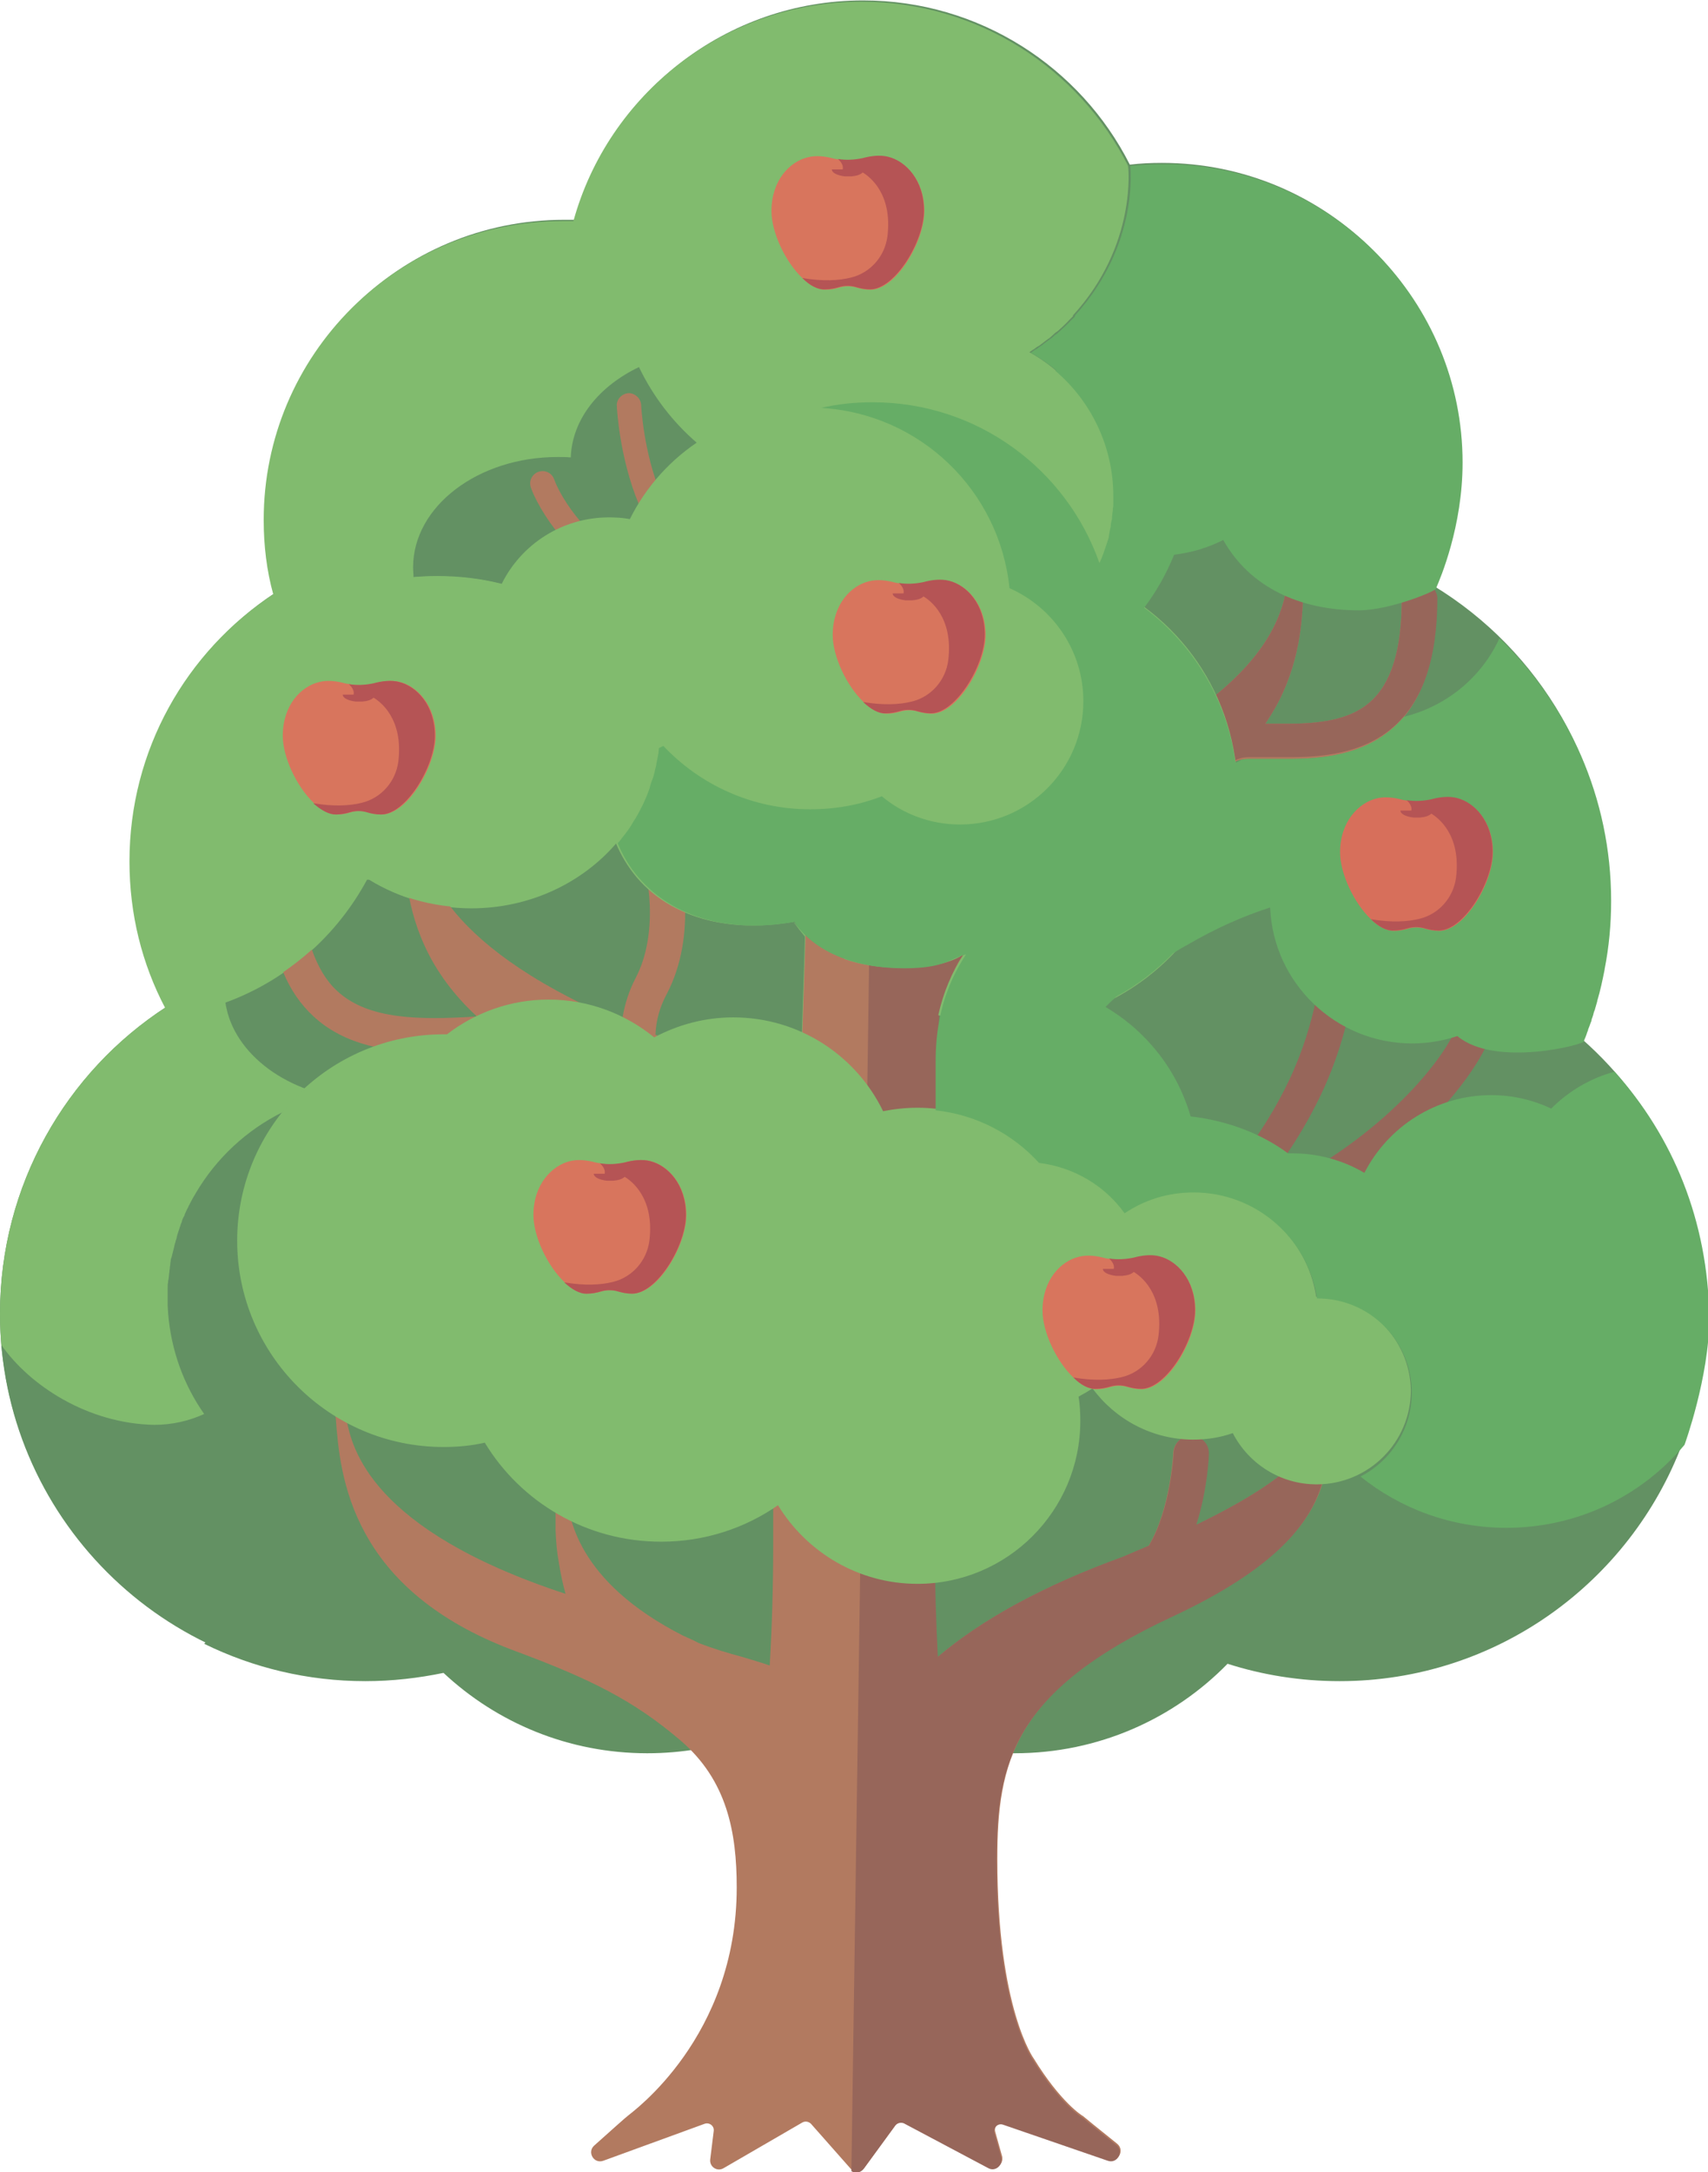 <?xml version="1.0" encoding="utf-8"?>
<!-- Generator: Adobe Illustrator 24.2.0, SVG Export Plug-In . SVG Version: 6.00 Build 0)  -->
<svg version="1.1" id="Layer_1" xmlns="http://www.w3.org/2000/svg" xmlns:xlink="http://www.w3.org/1999/xlink" x="0px" y="0px"
	 viewBox="0 0 393.2 500" style="enable-background:new 0 0 393.2 500;" xml:space="preserve">
<style type="text/css">
	.st0{fill:#4F9850;}
	.st1{fill:#81BB6E;}
	.st2{fill:#66AD66;}
	.st3{fill:#B37A61;}
	.st4{fill:#97665A;}
	.st5{fill:#61493F;}
	.st6{fill:none;stroke:#B27A60;stroke-width:3.217;stroke-linecap:round;stroke-miterlimit:10;}
	.st7{fill:none;stroke:#B27A60;stroke-width:3.44;stroke-linecap:round;stroke-miterlimit:10;}
	.st8{fill:none;stroke:#B27A60;stroke-width:3.677;stroke-linecap:round;stroke-miterlimit:10;}
	.st9{fill:#B27A60;}
	.st10{fill:#D8755D;}
	.st11{fill:#B55455;}
	.st12{fill:#639163;}
	.st13{fill:#86C08F;}
	.st14{fill:#80B28A;}
	.st15{fill:#D76F5B;}
	.st16{fill:#FFFFFF;}
	.st17{fill:#FDEEA1;}
</style>
<path class="st2" d="M111.6,332.1c-3.1,0.6-6.3,1-9.5,1c-26.2,0-47.5-21.3-47.5-47.5c0-11.3,3.9-21.6,10.5-29.8
	c-8.4,4.1-15.3,10.6-20,18.6c0,0,0,0,0,0c-0.5,0.8-0.9,1.6-1.4,2.5c0,0.1-0.1,0.1-0.1,0.2c-0.2,0.3-0.3,0.7-0.5,1
	c-0.1,0.1-0.1,0.3-0.2,0.4c-0.1,0.3-0.3,0.6-0.4,0.9c-0.1,0.2-0.2,0.3-0.2,0.5c-0.1,0.3-0.2,0.6-0.4,0.9c-0.1,0.2-0.2,0.4-0.2,0.6
	c-0.1,0.3-0.2,0.6-0.3,0.9c-0.1,0.2-0.2,0.4-0.2,0.6c-0.1,0.3-0.2,0.6-0.3,0.9c-0.1,0.2-0.1,0.4-0.2,0.7c-0.1,0.3-0.2,0.6-0.2,0.8
	c-0.1,0.2-0.1,0.5-0.2,0.7c-0.1,0.3-0.1,0.6-0.2,0.8c-0.1,0.3-0.1,0.5-0.2,0.8c-0.1,0.3-0.1,0.5-0.2,0.8c-0.1,0.3-0.1,0.5-0.2,0.8
	c-0.1,0.3-0.1,0.5-0.2,0.8c0,0.3-0.1,0.6-0.1,0.8c0,0.3-0.1,0.5-0.1,0.8c0,0.3-0.1,0.6-0.1,0.9c0,0.3-0.1,0.5-0.1,0.8
	c0,0.3-0.1,0.6-0.1,1c0,0.2,0,0.5-0.1,0.7c0,0.4,0,0.7-0.1,1.1c0,0.2,0,0.4,0,0.6c0,0.5,0,1.1,0,1.6c0,0,0,0,0,0c0,0.6,0,1.1,0,1.7
	c0,0.1,0,0.3,0,0.4c0,0.6,0.1,1.1,0.1,1.6c0,0,0,0.1,0,0.1c0.7,8.6,3.7,16.5,8.3,23.2c-3.5,1.6-7.4,2.5-11.5,2.5
	c-15.4-0.3-28.7-9.1-35.2-18.4c2.6,30.2,21,55.8,47,68.5c2.9-2.7,5.4-5.9,7.4-9.3c3.2,0.6,6.4,0.9,9.7,0.9c22.6,0,41.9-14,49.8-33.7
	C113.2,334.7,112.4,333.4,111.6,332.1z"/>
<g>
	<path class="st10" d="M68,164.2c0,4.9,3.2,11.7,7.1,15.4c1.7,1.7,3.6,2.7,5.3,2.7c1.1,0,2.2-0.2,3.2-0.5c1.3-0.4,2.7-0.4,4,0
		c1,0.3,2.1,0.5,3.2,0.5c1.8,0,3.8-1.1,5.6-2.9c3.8-3.8,6.8-10.4,6.8-15.2c0-7.1-4.3-11.4-8.2-12.4c-1.9-0.5-4.1-0.2-5.9,0.3
		c-1.9,0.5-3.8,0.6-5.7,0.2c-0.4-0.1-0.8-0.1-1.1-0.2c-1.8-0.5-4-0.8-5.9-0.3C72.3,152.8,68,157.1,68,164.2z"/>
	<path class="st11" d="M75.1,179.6c4.7,0.8,8.4,0.6,11.2-0.1c4.5-1.1,7.8-4.9,8.4-9.5c1.2-9.9-4.2-13.8-5.7-14.7
		c-0.5,0.5-1.4,0.8-2.6,0.9c-0.2,0-0.5,0-0.8,0c-0.2,0-0.5,0-0.7,0c-1.7-0.2-3-0.8-3-1.6h2.5c0.3-1.3-1.1-2.4-1.1-2.4
		c1.9,0.3,3.8,0.2,5.7-0.2c1.8-0.5,4-0.8,5.9-0.3c4,1,8.2,5.3,8.2,12.4c0,7.1-6.7,18.1-12.4,18.1c-1.1,0-2.2-0.2-3.2-0.5
		c-1.3-0.4-2.7-0.4-4,0c-1,0.3-2.1,0.5-3.2,0.5C78.6,182.3,76.8,181.3,75.1,179.6C75.1,179.6,75.1,179.6,75.1,179.6z"/>
</g>
<g>
	<path class="st12" d="M364.2,239.2c4.1-9.9,6.4-20.8,6.4-32.3c0-30.5-16.2-57.2-40.5-72c4-8.7,6.2-18.4,6.2-28.6
		c0-38-30.8-68.8-68.8-68.8c-2.5,0-4.9,0.1-7.4,0.4c-11.3-22.4-34.6-37.8-61.4-37.8c-31.6,0-58.3,21.4-66.3,50.5c-0.8,0-1.6,0-2.5,0
		c-38,0-68.8,30.8-68.8,68.8c0,5.9,0.7,11.7,2.2,17.1c-20,13.2-33.1,35.8-33.1,61.5c0,12.2,2.9,23.6,8.2,33.7
		C15.3,246.7,0,272.8,0,302.4c0,46.5,37.7,84.2,84.2,84.2c6.2,0,12.2-0.7,18-1.9c12.3,11.5,28.8,18.5,46.9,18.5
		c16,0,30.6-5.4,42.3-14.6c11.7,9.1,26.4,14.6,42.3,14.6c19.2,0,36.6-7.9,49-20.6c8.1,2.6,16.8,4,25.8,4c46.5,0,84.2-37.7,84.2-84.2
		C392.8,277.2,381.7,254.6,364.2,239.2z"/>
	<path class="st1" d="M35.5,328c4.1,0,8-0.9,11.5-2.5c-4.7-6.7-7.6-14.6-8.3-23.2c0,0,0-0.1,0-0.1c0-0.5-0.1-1.1-0.1-1.6
		c0-0.1,0-0.3,0-0.4c0-0.6,0-1.1,0-1.7c0,0,0,0,0,0c0-0.5,0-1.1,0-1.6c0-0.2,0-0.4,0-0.6c0-0.4,0-0.7,0.1-1.1c0-0.2,0-0.5,0.1-0.7
		c0-0.3,0.1-0.6,0.1-1c0-0.3,0.1-0.5,0.1-0.8c0-0.3,0.1-0.6,0.1-0.9c0-0.3,0.1-0.5,0.1-0.8c0-0.3,0.1-0.6,0.1-0.8
		c0-0.3,0.1-0.5,0.2-0.8c0.1-0.3,0.1-0.5,0.2-0.8c0.1-0.3,0.1-0.5,0.2-0.8c0.1-0.3,0.1-0.5,0.2-0.8c0.1-0.3,0.1-0.6,0.2-0.8
		c0.1-0.2,0.1-0.5,0.2-0.7c0.1-0.3,0.2-0.6,0.2-0.8c0.1-0.2,0.1-0.5,0.2-0.7c0.1-0.3,0.2-0.6,0.3-0.9c0.1-0.2,0.1-0.4,0.2-0.6
		c0.1-0.3,0.2-0.6,0.3-0.9c0.1-0.2,0.2-0.4,0.2-0.6c0.1-0.3,0.2-0.6,0.4-0.9c0.1-0.2,0.2-0.3,0.2-0.5c0.1-0.3,0.3-0.6,0.4-0.9
		c0.1-0.1,0.1-0.3,0.2-0.4c0.2-0.3,0.3-0.7,0.5-1c0-0.1,0.1-0.1,0.1-0.2c0.4-0.8,0.9-1.7,1.4-2.5c0,0,0,0,0,0
		c4.7-8,11.7-14.5,20-18.6c0,0,0,0,0,0c8.7-10.8,22-17.7,37-17.7c0.3,0,0.6,0,0.8,0c6.5-5,14.6-8,23.4-8c9.2,0,17.7,3.3,24.3,8.7
		c5.4-2.9,11.6-4.6,18.2-4.6c13.8,0,25.9,7.3,32.7,18.3c0,0,0,0,0,0v-26.3c-0.1-0.1-0.2-0.1-0.2-0.2c-0.3-0.2-0.7-0.5-1-0.7
		c-0.5-0.4-1-0.7-1.4-1.1c0,0-12.5-7.2-16-12l0,0l-0.2-0.3c-14.4,2.5-27.7-0.7-35.8-10.1c-2.1-2.4-3.7-5.1-4.9-8c0,0,0,0,0,0
		c0.2-0.3,0.4-0.5,0.7-0.8c0.1-0.1,0.2-0.3,0.3-0.4c0.3-0.4,0.7-0.9,1-1.3c0.1-0.1,0.2-0.2,0.3-0.4c0.2-0.2,0.3-0.5,0.5-0.7
		c0.2-0.3,0.4-0.5,0.5-0.8c0,0,0,0,0,0c0.3-0.4,0.6-0.9,0.8-1.3c0,0,0,0,0,0c0.1-0.2,0.3-0.5,0.4-0.7c0.2-0.3,0.4-0.6,0.5-0.9
		c0.1-0.1,0.2-0.3,0.2-0.4c0.1-0.1,0.1-0.2,0.2-0.4c0.5-0.9,0.9-1.8,1.3-2.8c0,0,0,0,0,0c0.2-0.5,0.4-1.1,0.6-1.6
		c0-0.1,0.1-0.2,0.1-0.3c0,0,0,0,0-0.1c0.2-0.4,0.3-0.9,0.4-1.3c0.1-0.2,0.1-0.3,0.2-0.5c0.1-0.4,0.2-0.8,0.4-1.3
		c0-0.1,0.1-0.3,0.1-0.4c0.1-0.5,0.3-1.1,0.4-1.7c0-0.1,0-0.2,0-0.2c0.1-0.3,0.1-0.6,0.2-0.9c0-0.2,0.1-0.4,0.1-0.6c0,0,0,0,0,0
		c0-0.2,0.1-0.4,0.1-0.5c0-0.2,0.1-0.3,0.1-0.5c0,0,0-0.1,0-0.1c0,0,0,0,0,0c0-0.3,0.1-0.7,0.1-1c0.3-0.2,0.7-0.3,1-0.5
		c0.3,0.3,0.5,0.6,0.8,0.8c6.8,6.9,15.7,11.7,25.6,13.3c2.4,0.4,4.8,0.6,7.3,0.6c0.7,0,1.4,0,2.1,0c0.3,0,0.5,0,0.8-0.1
		c0.4,0,0.8,0,1.2-0.1c0.4,0,0.7-0.1,1.1-0.1c0.3,0,0.6-0.1,0.9-0.1c0.4-0.1,0.8-0.1,1.2-0.2c0.2,0,0.5-0.1,0.7-0.1
		c0.4-0.1,0.9-0.2,1.3-0.3c0.1,0,0.1,0,0.2,0c0.1,0,0.3-0.1,0.4-0.1c0.5-0.1,1-0.2,1.4-0.3c0.1,0,0.2,0,0.3-0.1c0,0,0.1,0,0.1,0
		c0.5-0.1,1-0.3,1.5-0.4c0,0,0.1,0,0.1,0c0,0,0.1,0,0.1,0c0.6-0.2,1.1-0.3,1.6-0.5c0,0,0,0,0,0c0.5-0.2,0.9-0.3,1.4-0.5
		c4.9,4,11.2,6.4,18,6.4c11.8,0,21.9-7.2,26.2-17.4c0.2-0.4,0.3-0.9,0.5-1.3c0.3-0.9,0.6-1.8,0.8-2.7c0.6-2.3,0.9-4.7,0.9-7.1
		c0-0.4,0-0.8,0-1.2c0-0.1,0-0.3,0-0.4c0-0.3,0-0.5-0.1-0.8c0-0.1,0-0.3,0-0.4c0-0.3-0.1-0.5-0.1-0.8c0-0.1,0-0.3-0.1-0.4
		c0-0.3-0.1-0.5-0.1-0.8c0-0.1,0-0.3-0.1-0.4c-0.1-0.3-0.1-0.6-0.2-0.9c0-0.1,0-0.2,0-0.2c-0.1-0.4-0.2-0.8-0.3-1.1c0,0,0,0,0,0
		c-0.1-0.4-0.2-0.7-0.3-1.1c0-0.1-0.1-0.2-0.1-0.3c-0.1-0.3-0.2-0.6-0.3-0.8c0-0.1-0.1-0.2-0.1-0.3c-0.1-0.3-0.4-1-0.4-1.1
		c-0.1-0.3-0.4-1-0.5-1c-0.5-1.1-1.1-2.1-1.7-3.1c0,0,0-0.1-0.1-0.1c-0.2-0.3-1.1-1.5-1.3-1.8c0,0-0.1-0.1-0.1-0.1
		c-0.2-0.3-7.2-7.1-11.3-8.9c-2.5-22.7-21.4-40.5-44.7-41.1c4.3-1,8.7-1.6,13.3-1.6c24.1,0,44.7,15.5,52.2,37c0.6-1.5,1.2-3,1.7-4.5
		c0,0,0,0,0,0c0.2-0.6,0.3-1.1,0.5-1.7c0-0.1,0-0.1,0-0.2c0.1-0.5,0.2-1,0.3-1.6c0-0.1,0-0.2,0.1-0.4c0.1-0.5,0.2-0.9,0.2-1.4
		c0-0.2,0.1-0.4,0.1-0.6c0.1-0.4,0.1-0.8,0.1-1.2c0-0.3,0-0.6,0.1-1c0-0.3,0.1-0.6,0.1-0.9c0-0.6,0-1.3,0-1.9
		c0-11.5-5.2-21.8-13.3-28.8c0-0.1,0.1-0.2,0.1-0.2c-1.8-1.5-3.7-2.9-5.8-4c0.3-0.2,0.7-0.5,1-0.7c0.1,0,0.1-0.1,0.2-0.1
		c0.3-0.2,0.6-0.5,1-0.7c0.1,0,0.1-0.1,0.2-0.1c0.7-0.5,1.4-1.1,2.1-1.6c0.1,0,0.1-0.1,0.2-0.1c0.3-0.3,0.6-0.5,0.9-0.8c0,0,0,0,0,0
		c0.3-0.3,0.6-0.6,1-0.8c0,0,0.1-0.1,0.1-0.1c0.3-0.2,0.5-0.5,0.8-0.7c0,0,0.1-0.1,0.1-0.1c0.6-0.6,1.2-1.1,1.7-1.7
		c0,0,0.1-0.1,0.1-0.1c0.3-0.3,0.5-0.5,0.8-0.8c0,0,0,0,0,0c0,0,0,0,0,0c0-0.1,0-0.1,0-0.2c0,0,0,0,0,0
		c14.9-16.3,12.7-34.4,12.7-34.4c2.4-0.3,2.4-0.3,0,0c-11.3-22.4-34.6-37.8-61.4-37.8c-31.6,0-58.3,21.4-66.3,50.5
		c-0.8,0-1.6,0-2.5,0c-38,0-68.8,30.8-68.8,68.8c0,5.9,0.7,11.7,2.2,17.1c-20,13.2-33.1,35.8-33.1,61.5c0,12.2,2.9,23.6,8.2,33.7
		C15.3,246.7,0,272.8,0,302.4c0,2.4,0.1,4.8,0.3,7.2C6.8,318.9,20.1,327.7,35.5,328z"/>
	<path class="st13" d="M166.4,309.9l11.4,37.5c13.1-8.4,21.8-23.2,21.8-39.9c0-3.6-0.4-7.2-1.2-10.6
		C193.2,303.2,174.6,307.9,166.4,309.9z"/>
	<path class="st4" d="M215,329c0-19.7,21.2-21.9,26.7-24.2c5.3-2.1,11-4.4,16.8-6.8c0,0,0.1,0,0.1-0.1c0,0,27.4-11.5,37.5-16.4
		c29.2-14.1,44.2-34.9,46.9-42.8c0.7-2.1-0.4-4.4-2.5-5.1c-2.1-0.7-4.4,0.4-5.1,2.5c-2.2,6.6-16.1,25.3-42.8,38.2
		c-1.6,0.8-3.3,1.6-5,2.4c8.6-9.5,13.8-19.1,16.4-24.5c7.3-15.3,8.1-28.8,8.1-29.3c0.1-2.2-1.6-4.1-3.8-4.2
		c-2.2-0.1-4.1,1.6-4.2,3.8c0,0.1-0.8,12.5-7.4,26.3c-4.3,9.1-17,31.4-41.5,41.9c-0.3-0.3-0.3-0.3-0.6-0.7
		c3.7-6.7,5.6-13.7,6.4-19.2c0.5-2.7,0.7-5.3,0.7-7.5c0-0.7,0-1.4,0-1.9c0,0,0,0,0,0c0-0.6,0-4.9,0-5.5c0,0,0-1.7,0-2.2
		c0-0.5-0.3-1-0.8-1.1c-0.6-0.2-1.3,0.2-1.4,0.8c-0.1,0.4-0.2,0.8-0.2,1.6c-0.5,5.3-2.2,21.3-29.8,34.1c-3.9,1.5-7.4,2.5-10.6,3.4
		c-1.3,0.4-2.6,0.7-3.9,1.1V329z"/>
	<path class="st12" d="M346.4,351.3c-12.7,0-24.4-4.4-33.6-11.8c-3,1.5-6.3,2.4-9.9,2.4c-8.4,0-15.7-4.8-19.3-11.8
		c-2.9,1-5.9,1.5-9.1,1.5c-8.2,0-15.6-3.5-20.9-9c-1.9-0.2-3.7-0.4-5.5-0.7c0.3,1.8,0.4,3.6,0.4,5.4c0,20.7-16.8,37.5-37.5,37.5
		c-13.6,0-25.5-7.2-32.1-18.1c-7.6,5.3-16.9,8.4-26.9,8.4c-15.6,0-29.4-7.5-38-19c-7.9,19.8-27.2,33.7-49.8,33.7
		c-3.3,0-6.6-0.3-9.7-0.9c-2,3.5-4.6,6.7-7.5,9.5c11.2,5.5,23.8,8.6,37.1,8.6c6.2,0,12.2-0.7,18-1.9c12.3,11.5,28.8,18.5,46.9,18.5
		c16,0,30.6-5.4,42.3-14.6c11.7,9.1,26.4,14.6,42.3,14.6c19.2,0,36.6-7.9,49-20.6c8.1,2.6,16.8,4,25.8,4c36.1,0,66.9-22.8,78.9-54.7
		C377.6,343.8,362.9,351.3,346.4,351.3z"/>
	<path class="st12" d="M115.6,134.5c4.5-9.1,13.9-15.3,24.7-15.3c1.6,0,3.2,0.1,4.8,0.4c3.6-7.1,8.9-13.2,15.4-17.6
		c-5.6-4.8-10.2-10.8-13.4-17.5c-9.2,4.4-15.4,12-15.7,20.8c-1-0.1-2-0.1-3-0.1c-18.4,0-33.3,11.4-33.3,25.4c0,0.8,0.1,1.6,0.1,2.3
		c1.8-0.2,3.6-0.2,5.5-0.2C106,132.7,110.9,133.3,115.6,134.5z"/>
	<path class="st12" d="M182.8,212.4c0.3-0.1,0.6-0.2,0.9-0.3c0,0,0.1-0.1,0.1-0.1c-14.9,2.9-28.7-0.2-37-9.9c-2.1-2.4-3.7-5.1-4.9-8
		c0,0,0,0,0,0c-7.9,9.2-20,15-33.4,15c-8.6,0-16.7-2.4-23.5-6.6c0,0-0.1,0-0.1,0c-0.2,0-0.3,0-0.4,0c-7,13-18.6,23.2-32.6,28.3
		c0.1,0.8,0.3,1.6,0.5,2.4c3.2,11.4,16.6,20,32.5,20c1.8,0,4-0.1,6.4-0.4c6-13.3,19.4-22.5,34.9-22.5c9.2,0,17.7,3.3,24.3,8.7
		c5.4-2.9,11.6-4.6,18.2-4.6c5.7,0,11.1,1.2,15.9,3.5c0.2-7,0.5-14.7,0.7-22.3C184.4,214.5,183.6,213.5,182.8,212.4z"/>
	<path class="st14" d="M290.1,172.1C290.1,172.1,290.1,172.1,290.1,172.1C290.1,172.1,290.1,172.1,290.1,172.1z"/>
	<path class="st14" d="M302.3,166.7C302.3,166.7,302.3,166.7,302.3,166.7C302.3,166.7,302.3,166.7,302.3,166.7z"/>
	<path class="st9" d="M327,133.9c-2.3-0.1-4.3,1.7-4.3,4c0,11.7-2.4,19.5-7.4,23.8c-3.9,3.4-9.7,4.9-18.6,4.9c0,0,0,0,0,0
		c-1.9,0-3.7,0-5.4,0c1.5-2.3,2.9-4.6,4-7.1c4.7-10.3,4.7-20.2,4.7-26.7l0-0.7c0-0.7-0.4-1.4-1.1-1.6c-0.9-0.3-1.9,0.2-2.2,1.1
		c-0.2,0.5-0.2,1.1-0.3,2c-0.7,5.5-2.7,21.3-34.1,37.7c0.8-6.3-0.3-13.1-3.3-18.9c-5.8-11.1-3.5-27-0.6-32.4c1-2,0.3-4.4-1.7-5.4
		c-2-1-4.4-0.3-5.4,1.7c-3.6,6.7-7.1,25.3,0.5,39.9c3.2,6.1,3.6,14.1,0.9,19.8c-0.7,0.3-1.4,0.6-2.1,0.9
		c-22.9,8.3-39.8,18.3-50.3,29.6l-2.5-40c-0.5-10.4-3.4-19.3-11-25.9c-3.9-3.5-12-7.1-15.4-8.5c-13.4-5.9-14.8-7.8-18.6-16.8
		l-0.6-1.5c-4.1-9.7-4.6-20.5-4.6-20.6c-0.1-1.5-1.4-2.7-2.9-2.7c-1.5,0.1-2.8,1.4-2.7,2.9c0,0.5,0.6,11.9,5,22.5l0.6,1.5
		c2.2,5.3,3.9,9.2,7.7,12.9c-2.9-0.5-6.1-1.1-9.7-2.2l-0.2,0c-9.1-2.1-16.3-13.4-17.8-17.7c-0.5-1.5-2.1-2.3-3.6-1.8
		c-1.5,0.5-2.3,2.1-1.8,3.6c1.6,4.7,9.7,18.5,21.7,21.3c5.8,1.7,10.5,2.4,14.7,3c14.8,2.4,19.8,7.2,22.8,11.6
		c3.1,4.3,5.2,13.6,5.3,20.3c0,3-0.7,24.8-1.4,46.9c4.2,3.5,9.5,7.5,13.1,9c4.4,3.5,11.5,7.3,17.6,9.5c3.7-17.7,18-31.1,46.7-44.5
		c7.9-3.7,14.5-8,19.9-12.8c1.3-1.2,2.9-1.8,4.7-1.8c2.5,0,5.8,0,9.4,0c0,0,0,0,0,0c7.4,0,16.8-0.8,23.8-6.9
		c6.8-5.9,10.2-15.6,10.2-29.8C330.8,135.9,329.2,134,327,133.9z"/>
	<path class="st9" d="M305.9,325.1c-0.8-0.1-1.6,0.4-1.8,1.2c-1.3,5.1-3.2,12.4-28.8,24.8c2.6-8.1,2.9-15.8,2.9-16.3
		c0.1-2.2-1.6-4.1-3.9-4.2c-2.2-0.1-4.1,1.6-4.2,3.8c0,0.1-0.6,13-5.7,21.5c-1.9,0.8-4,1.7-6.1,2.6c-17.9,6.5-32.1,14.2-42.5,23
		c-0.4-8.1-0.7-16.7-0.7-26.1V329c0-19.7,0-35.6,0-35.6v-49.5c0-9.1,2.2-17.1,7-24.5c-3.7,1-7.6,1.5-11.8,1.5
		c-9.8,0-18.7-3-24.8-7.7c-0.5,16.6-1.1,33.7-1.5,43.4c-8.6-6.7-19.6-12.9-33.1-18.4c0.1-3.2,1-6.4,2.5-9.2
		c7.3-13.7,3.9-31.1,0.5-37.4c-1.1-2-3.5-2.7-5.5-1.6c-2,1.1-2.7,3.5-1.6,5.5c2.7,4.9,4.9,19.5-0.5,29.7c-1.5,2.9-2.5,6-3,9.2
		c-0.4,0.2-0.6,0.3-1,0.5c-42.6-18.3-45-37-45.8-43.2c-0.1-0.9-0.2-1.5-0.3-2c-0.2-0.8-1-1.3-1.8-1.2c-0.8,0.1-1.4,0.8-1.4,1.7
		l0,0.7c0,6.5,0,16.4,4.7,26.7c2.7,6,6.8,11.5,12.1,16.4c-13.1,0.8-25,0.8-32.2-5.9c-2.5-2.3-4.4-5.5-5.8-9.5
		c-2.1,1.9-4.3,3.6-6.6,5.2c1.7,4.1,4,7.4,6.9,10.1c7.3,6.8,17.3,8.4,28.1,8.4c5.1,0,10.3-0.4,15.4-0.7c0.6,0,1.1-0.1,1.7-0.1
		c1.4-0.1,2.7,0.2,3.9,0.9c2.8,1.7,5.8,3.3,9.1,4.8c33.9,15.8,47.7,31.7,47.7,54.6v53.6c0,10.1-0.3,19.4-0.8,28
		c-2-0.7-4.1-1.3-6.4-2c-3-0.8-6.4-1.8-10-3.2c-1.1-0.6-2.3-1.1-3.6-1.7c-24.7-12.6-26.3-27.7-26.8-32.7c-0.1-0.6-0.1-1.1-0.2-1.4
		c-0.1-0.5-0.6-1-1.2-1c-0.6,0-1.1,0.5-1.1,1.1c0,0.6,0,1.3,0,2.1c0,0.1,0,0.1,0,0.2c0,0.6,0,1.4,0,2.3l0,0.7l0,0c0,0.1,0,0.1,0,0.2
		v0.5c0,0.5,0,1.1,0,1.7c0,0,0,0.1,0,0.1c0,0.7,0,1.3,0,2c0.1,2.6,0.3,4.9,0.7,7.1c0.4,2.5,0.9,5.1,1.6,7.5c0,0,0,0,0,0
		c-45.1-14.8-49.1-33.7-50.4-39.9c-0.2-0.8-0.3-1.3-0.4-1.7c-0.2-0.5-0.7-0.9-1.2-0.8c-0.6,0.1-1.1,0.6-1,1.2l0.1,0.8
		c0.5,6.6,1.3,16.5,6.8,26.5c6.5,11.9,18.1,21,34.6,27.1c17.2,6.4,27.1,11.3,37.9,20.5s13,21.2,13,33.9c0,34.5-24.1,51.7-25,52.5
		c-0.2,0.1-4,3.5-7.8,6.9c-1.7,1.5-0.1,4.3,2.1,3.5l23.3-8.5c1.1-0.4,2.3,0.5,2.1,1.7l-0.8,6.5c-0.2,1.7,1.6,2.9,3.1,2l18.1-10.5
		c0.7-0.4,1.5-0.2,2,0.3l9.1,10.3c0.9,1,2.4,0.9,3.2-0.2l7.3-10c0.5-0.6,1.3-0.8,2-0.5l19.4,10.3c1.6,0.9,3.4-0.6,3-2.4l-1.6-5.7
		c-0.3-1.2,0.8-2.3,2-1.9l24.1,8.3c2.2,0.8,3.8-2.1,2-3.6c-4-3.2-7.8-6.3-7.9-6.4c-0.1,0-5.1-3.1-11.3-13.2c0,0-8.4-11.4-8.4-45.9
		c0-22.1,3.5-38.9,40.4-56.1c23.8-11.1,31.9-21.5,34.6-30.9c0,0,0,0,0,0C305.7,338.5,306.8,325.2,305.9,325.1z"/>
	<path class="st4" d="M278.2,307.4c0,0.1,0,0.1,0,0.2C278.2,307.5,278.2,307.4,278.2,307.4z"/>
	<path class="st4" d="M327,133.9c-2.3-0.1-4.3,1.7-4.3,4c0,11.7-2.4,19.5-7.4,23.8c-3.9,3.4-9.7,4.9-18.6,4.9c0,0,0,0,0,0
		c-1.9,0-3.7,0-5.4,0c1.5-2.3,2.9-4.6,4-7.1c4.7-10.3,4.7-20.2,4.7-26.7l0-0.7c0-0.7-0.4-1.4-1.1-1.6c-0.9-0.3-1.9,0.2-2.2,1.1
		c-0.2,0.5-0.2,1.1-0.3,2c-0.7,5.5-2.7,21.3-34.1,37.7c0.8-6.3-0.3-13.1-3.3-18.9c-5.8-11.1-3.5-27-0.6-32.4c1-2,0.3-4.4-1.7-5.4
		c-2-1-4.4-0.3-5.4,1.7c-3.6,6.7-7.1,25.3,0.5,39.9c3.2,6.1,3.6,14.1,0.9,19.8c-0.7,0.3-1.4,0.6-2.1,0.9
		c-22.9,8.3-39.8,18.3-50.3,29.6L196,499.8c0.9,0.6,2.1,0.4,2.8-0.5l7.3-10c0.5-0.6,1.3-0.8,2-0.5l19.4,10.3c1.6,0.9,3.4-0.6,3-2.4
		l-1.6-5.7c-0.3-1.2,0.8-2.3,2-1.9l24.1,8.3c2.2,0.8,3.8-2.1,2-3.6c-4-3.2-7.8-6.3-7.9-6.4c-0.1,0-5.1-3.1-11.3-13.2
		c0,0-8.4-11.4-8.4-45.9c0-22.1,3.5-38.9,40.4-56.1c23.8-11.1,31.9-21.5,34.6-30.9c0,0,0,0,0,0c1.4-2.9,2.4-16.2,1.6-16.3
		c-0.8-0.1-1.6,0.4-1.8,1.2c-1.3,5.1-3.2,12.4-28.8,24.8c2.6-8.1,2.9-15.8,2.9-16.3c0.1-2.2-1.6-4.1-3.9-4.2
		c-2.2-0.1-4.1,1.6-4.2,3.8c0,0.1-0.6,13-5.7,21.5c-1.9,0.8-4,1.7-6.1,2.6c-17.9,6.5-32.1,14.2-42.5,23c-0.4-8.1-0.7-16.7-0.7-26.1
		c0,0,0.4-118.9,1.1-122.3c0.1-0.3,0.2-0.7,0.2-1c0.1-0.2,0.1-0.4,0.2-0.6c0.1-0.3,0.2-0.6,0.3-0.9c0.1-0.2,0.1-0.5,0.2-0.7
		c0.1-0.3,0.2-0.6,0.3-0.9c0.1-0.2,0.2-0.5,0.2-0.7c0.1-0.3,0.2-0.5,0.3-0.8c0.1-0.2,0.2-0.5,0.3-0.7c0.1-0.3,0.2-0.5,0.3-0.8
		c0.1-0.3,0.2-0.5,0.3-0.8c0.1-0.2,0.2-0.5,0.3-0.7c0.1-0.3,0.2-0.5,0.4-0.8c0.1-0.2,0.2-0.5,0.3-0.7c0.1-0.3,0.3-0.5,0.4-0.8
		c0.1-0.2,0.2-0.4,0.4-0.7c0.2-0.3,0.3-0.5,0.5-0.8c0.1-0.2,0.3-0.4,0.4-0.6c0.2-0.3,0.3-0.5,0.5-0.8c7.2-11.1,20.3-20.7,40.8-30.3
		c7.9-3.7,14.5-8,19.9-12.8c1.3-1.2,2.9-1.8,4.7-1.8c2.5,0,5.8,0,9.4,0c0,0,0,0,0,0c7.4,0,16.8-0.8,23.8-6.9
		c6.8-5.9,10.2-15.6,10.2-29.8C330.8,135.9,329.2,134,327,133.9z"/>
	<g>
		<g>
			<path class="st1" d="M303,298.5C302.9,298.5,302.9,298.5,303,298.5c-2.1-13.8-14.1-24.4-28.4-24.4c-5.9,0-11.4,1.8-15.9,4.8
				c-4.6-6.3-11.6-10.6-19.7-11.6c-6.9-7.6-16.7-12.3-27.8-12.3c-2.7,0-5.4,0.3-7.9,0.8c-6.2-12.8-19.3-21.6-34.5-21.6
				c-6.6,0-12.7,1.7-18.2,4.6c-6.6-5.4-15.1-8.7-24.3-8.7c-8.8,0-16.9,3-23.4,8c-0.3,0-0.6,0-0.8,0c-26.2,0-47.5,21.3-47.5,47.5
				c0,26.2,21.3,47.5,47.5,47.5c3.3,0,6.5-0.3,9.5-1c8.3,13.7,23.4,22.8,40.6,22.8c10,0,19.3-3.1,26.9-8.4
				c6.6,10.8,18.5,18.1,32.1,18.1c20.7,0,37.5-16.8,37.5-37.5c0-1.9-0.1-3.8-0.4-5.6c1.1-0.6,2.2-1.2,3.2-1.9
				c5.2,7.1,13.7,11.8,23.2,11.8c3.2,0,6.3-0.5,9.1-1.5c3.6,7,10.9,11.8,19.3,11.8c12,0,21.7-9.7,21.7-21.7
				C324.6,308.2,314.9,298.5,303,298.5z"/>
		</g>
	</g>
	<g>
		<g>
			<path class="st1" d="M251.5,133.1c3.2-5.6,5-12,5-18.9c0-20.9-17-37.9-37.9-37.9c-13.5,0-25.3,7.1-32,17.7c-0.1,0-0.2,0-0.4,0
				c-18.1,0-33.7,10.4-41.2,25.5c-1.6-0.3-3.2-0.4-4.8-0.4c-10.8,0-20.2,6.2-24.7,15.3c-4.7-1.2-9.7-1.8-14.8-1.8
				c-33.6,0-60.8,27.2-60.8,60.8c0,13,17.3,11.3,37.9,3.6c7.8,7.4,18.6,11.9,30.5,11.9c13.4,0,25.4-5.8,33.4-15
				c1.2,2.9,2.8,5.6,4.9,8.1c8.9,10.4,24,13.2,40.1,9.2c2.2,3.5,4.8,6.7,7.8,9.6c3.5,1.2,7.8,2,13.2,2c9.3,0,13.2-2.4,14.2-3.2
				c-2.9,4.4-4.8,9.1-5.9,14.1c4.9,1.5,10.2,2.3,15.6,2.3c29.4,0,53.3-23.8,53.3-53.3C285,160.1,271.2,140.9,251.5,133.1z"/>
			<path class="st1" d="M196.9,222.8C196.9,222.8,196.9,222.8,196.9,222.8C196.9,222.8,196.9,222.8,196.9,222.8z"/>
			<path class="st1" d="M216.2,233.5L216.2,233.5C216.2,233.5,216.1,233.5,216.2,233.5C216.1,233.5,216.2,233.5,216.2,233.5z"/>
			<path class="st1" d="M195.7,221.8C195.7,221.8,195.7,221.8,195.7,221.8C195.7,221.8,195.7,221.8,195.7,221.8z"/>
			<polygon class="st1" points="194.6,220.7 194.6,220.7 194.6,220.7 			"/>
		</g>
	</g>
	<path class="st2" d="M371.7,246.7c-5.6,1.5-10.6,4.5-14.6,8.5c-4.2-2-8.9-3.1-13.8-3.1c-12.7,0-23.8,7.3-29.2,17.9
		c-4.9-2.9-10.6-4.5-16.6-4.5c-0.3,0-0.6,0-1,0c-5.9-4.4-13.7-7.5-22.4-8.5c-1.7-5.8-4.6-11.4-8.9-16.3c-3.1-3.6-6.8-6.6-10.7-8.9
		c0.8-0.8,1.6-1.6,2.5-2.4c4.8-2.6,9.2-6,13-9.9c1.2-0.8,2.4-1.5,3.7-2.2c6.2-3.6,12.5-6.4,18.7-8.4c0.7,17.4,15.1,31.3,32.7,31.3
		c3.6,0,7.1-0.6,10.4-1.7c8.8,7.4,29.8,1.8,29.1,1.2c0,0,0,0,0,0c0.3-0.7,0.6-1.4,0.8-2.1c0.1-0.2,0.2-0.4,0.2-0.6
		c0.2-0.5,0.4-1,0.6-1.6c0.1-0.2,0.2-0.4,0.2-0.7c0.2-0.5,0.4-1.1,0.5-1.6c0.1-0.2,0.1-0.4,0.2-0.5c0.2-0.7,0.4-1.4,0.6-2.1
		c0,0,0-0.1,0-0.1c0.7-2.3,1.2-4.7,1.7-7.2c0,0,0-0.1,0-0.1c1-5.1,1.5-10.3,1.5-15.7c0-23.8-9.9-45.2-25.7-60.5
		c-4.1,9-12.2,15.7-22,18.1c-0.9,1-1.8,2-2.8,2.8c-7,6.1-16.4,6.9-23.8,6.9c0,0,0,0,0,0c-3.6,0-6.8,0-9.4,0c-0.5,0-1,0.1-1.4,0.2
		c-0.4,0.2-0.9,0.5-1.4,0.7c-1.9-14.6-9.8-27.3-21-35.7c2.8-3.7,5.1-7.8,6.9-12.2c4-0.5,7.8-1.6,11.3-3.4
		c6.1,10.9,17.7,16.2,31.2,16.2c7.3,0,18.5-4.7,17.8-5.1c1-2.3,6.1-14.2,6.1-28.9c0-37.1-29.7-67.4-66.5-68.7c0,0-0.1,0-0.1,0
		c-0.8,0-1.6,0-2.4,0c0,0,0,0-0.1,0c0,0,0,0,0,0c-2.5,0-4.9,0.1-7.4,0.4c0,0,2.2,18-12.7,34.4c0,0,0,0,0,0c0,0.1,0,0.1,0,0.2
		c0,0,0,0,0,0c0,0,0,0,0,0c-0.2,0.3-0.5,0.5-0.8,0.8c0,0-0.1,0.1-0.1,0.1c-0.5,0.6-1.1,1.1-1.7,1.7c0,0-0.1,0.1-0.1,0.1
		c-0.3,0.2-0.5,0.5-0.8,0.7c0,0-0.1,0.1-0.1,0.1c-0.3,0.3-0.6,0.6-1,0.8c0,0,0,0,0,0c-0.3,0.3-0.6,0.5-0.9,0.8
		c-0.1,0-0.1,0.1-0.2,0.1c-0.7,0.5-1.4,1.1-2.1,1.6c-0.1,0-0.1,0.1-0.2,0.1c-0.3,0.2-0.6,0.5-1,0.7c-0.1,0-0.1,0.1-0.2,0.1
		c-0.3,0.2-0.7,0.5-1,0.7c2.1,1.2,4,2.5,5.8,4c0,0.1-0.1,0.2-0.1,0.2c8.1,6.9,13.3,17.3,13.3,28.8c0,0.6,0,1.3,0,1.9
		c0,0.3,0,0.6-0.1,0.9c0,0.3,0,0.6-0.1,1c0,0.4-0.1,0.8-0.1,1.2c0,0.2,0,0.4-0.1,0.6c-0.1,0.5-0.2,0.9-0.2,1.4c0,0.1,0,0.2-0.1,0.4
		c-0.1,0.5-0.2,1-0.3,1.6c0,0.1,0,0.1,0,0.2c-0.1,0.6-0.3,1.1-0.5,1.7c0,0,0,0,0,0c-0.5,1.5-1,3.1-1.7,4.5
		c-7.6-21.6-28.1-37-52.2-37c-4.1,0-8,0.4-11.9,1.3c22.8,1.3,41.1,19,43.4,41.5c10,4.4,17,14.4,17,26c0,15.7-12.7,28.4-28.4,28.4
		c-6.8,0-13.1-2.4-18-6.5c0,0,0,0,0,0c-5.1,2-10.7,3-16.5,3c-13.3,0-25.3-5.6-33.8-14.6c-0.3,0.2-0.6,0.3-1,0.5c0,0.3-0.1,0.7-0.1,1
		c0,0,0,0,0,0c0,0,0,0.1,0,0.1c0,0.2-0.1,0.3-0.1,0.5c0,0.2-0.1,0.4-0.1,0.5c0,0,0,0,0,0c0,0.2-0.1,0.4-0.1,0.6
		c-0.1,0.3-0.1,0.6-0.2,0.9c0,0.1,0,0.2,0,0.2c-0.1,0.6-0.3,1.1-0.4,1.7c0,0.1-0.1,0.3-0.1,0.4c-0.1,0.4-0.2,0.8-0.4,1.3
		c-0.1,0.2-0.1,0.3-0.2,0.5c-0.1,0.4-0.3,0.9-0.4,1.3c0,0,0,0,0,0.1c0,0.1-0.1,0.2-0.1,0.3c-0.2,0.5-0.4,1.1-0.6,1.6c0,0,0,0,0,0
		c-0.4,0.9-0.8,1.9-1.3,2.8c-0.1,0.1-0.1,0.2-0.2,0.4c-0.1,0.1-0.1,0.3-0.2,0.4c-0.2,0.3-0.3,0.6-0.5,0.9c-0.1,0.2-0.3,0.5-0.4,0.7
		c0,0,0,0,0,0c-0.3,0.4-0.6,0.9-0.8,1.3c0,0,0,0,0,0c-0.2,0.3-0.3,0.5-0.5,0.8c-0.2,0.2-0.3,0.5-0.5,0.7c-0.1,0.1-0.2,0.3-0.3,0.4
		c-0.3,0.4-0.7,0.9-1,1.3c-0.1,0.1-0.2,0.3-0.3,0.4c-0.2,0.3-0.4,0.5-0.7,0.8c0,0,0,0,0,0c1.2,2.9,2.8,5.6,4.9,8
		c8.1,9.4,21.4,12.7,35.8,10.1l0.2,0.3l0,0c0,0,5.7,10.4,25.1,10.4c9.3,0,10.6-2.3,14.2-3.2c-4.8,7.3-7,15.3-7,24.5v11.4
		c9.4,1,17.8,5.5,23.8,12.1c8.1,1,15.2,5.3,19.7,11.6c4.6-3.1,10-4.8,15.9-4.8c14.4,0,26.3,10.6,28.4,24.4c0,0,0,0,0.1,0
		c12,0,21.7,9.7,21.7,21.7c0,8.4-4.8,15.7-11.8,19.3c9.2,7.4,20.9,11.8,33.6,11.8c16.5,0,31.2-7.4,41-19.1c0,0,5.7-15.6,5.7-29.3
		C393.2,281,385.1,261.6,371.7,246.7z"/>
	<g>
		<path class="st10" d="M177.6,48.6c0,4.9,3.2,11.7,7.1,15.4c1.7,1.7,3.6,2.7,5.3,2.7c1.1,0,2.2-0.2,3.2-0.5c1.3-0.4,2.7-0.4,4,0
			c1,0.3,2.1,0.5,3.2,0.5c1.8,0,3.8-1.1,5.6-2.9c3.8-3.8,6.8-10.4,6.8-15.2c0-7.1-4.3-11.4-8.2-12.4c-1.9-0.5-4.1-0.2-5.9,0.3
			c-1.9,0.5-3.8,0.6-5.7,0.2c-0.4-0.1-0.8-0.1-1.1-0.2c-1.8-0.5-4-0.8-5.9-0.3C181.8,37.2,177.6,41.5,177.6,48.6z"/>
		<path class="st11" d="M184.7,64c4.7,0.8,8.4,0.6,11.2-0.1c4.5-1.1,7.8-4.9,8.4-9.5c1.2-9.9-4.2-13.8-5.7-14.7
			c-0.5,0.5-1.4,0.8-2.6,0.9c-0.2,0-0.5,0-0.8,0c-0.2,0-0.5,0-0.7,0c-1.7-0.2-3-0.8-3-1.6h2.5c0.3-1.3-1.1-2.4-1.1-2.4
			c1.9,0.3,3.8,0.2,5.7-0.2c1.8-0.5,4-0.8,5.9-0.3c4,1,8.2,5.3,8.2,12.4c0,7.1-6.7,18.1-12.4,18.1c-1.1,0-2.2-0.2-3.2-0.5
			c-1.3-0.4-2.7-0.4-4,0c-1,0.3-2.1,0.5-3.2,0.5C188.2,66.7,186.4,65.7,184.7,64C184.7,64,184.7,64,184.7,64z"/>
	</g>
	<g>
		<path class="st15" d="M308.5,196.2c0,4.9,3.2,11.7,7.1,15.4c1.7,1.7,3.6,2.7,5.3,2.7c1.1,0,2.2-0.2,3.2-0.5c1.3-0.4,2.7-0.4,4,0
			c1,0.3,2.1,0.5,3.2,0.5c1.8,0,3.8-1.1,5.6-2.9c3.8-3.8,6.8-10.4,6.8-15.2c0-7.1-4.3-11.4-8.2-12.4c-1.9-0.5-4.1-0.2-5.9,0.3
			c-1.9,0.5-3.8,0.6-5.7,0.2c-0.4-0.1-0.8-0.1-1.1-0.2c-1.8-0.5-4-0.8-5.9-0.3C312.8,184.8,308.5,189.1,308.5,196.2z"/>
		<path class="st11" d="M315.6,211.6c4.7,0.8,8.4,0.6,11.2-0.1c4.5-1.1,7.8-4.9,8.4-9.5c1.2-9.9-4.2-13.8-5.7-14.7
			c-0.5,0.5-1.4,0.8-2.6,0.9c-0.2,0-0.5,0-0.8,0c-0.2,0-0.5,0-0.7,0c-1.7-0.2-3-0.8-3-1.6h2.5c0.3-1.3-1.1-2.4-1.1-2.4
			c1.9,0.3,3.8,0.2,5.7-0.2c1.8-0.5,4-0.8,5.9-0.3c4,1,8.2,5.3,8.2,12.4c0,7.1-6.7,18.1-12.4,18.1c-1.1,0-2.2-0.2-3.2-0.5
			c-1.3-0.4-2.7-0.4-4,0c-1,0.3-2.1,0.5-3.2,0.5C319.2,214.3,317.3,213.3,315.6,211.6C315.6,211.6,315.6,211.6,315.6,211.6z"/>
	</g>
	<g>
		<path class="st10" d="M240,301.7c0,4.9,3.2,11.7,7.1,15.4c1.7,1.7,3.6,2.7,5.3,2.7c1.1,0,2.2-0.2,3.2-0.5c1.3-0.4,2.7-0.4,4,0
			c1,0.3,2.1,0.5,3.2,0.5c1.8,0,3.8-1.1,5.6-2.9c3.8-3.8,6.8-10.4,6.8-15.2c0-7.1-4.3-11.4-8.2-12.4c-1.9-0.5-4.1-0.2-5.9,0.3
			c-1.9,0.5-3.8,0.6-5.7,0.2c-0.4-0.1-0.8-0.1-1.1-0.2c-1.8-0.5-4-0.8-5.9-0.3C244.2,290.3,240,294.6,240,301.7z"/>
		<path class="st11" d="M247.1,317.1c4.7,0.8,8.4,0.6,11.2-0.1c4.5-1.1,7.8-4.9,8.4-9.5c1.2-9.9-4.2-13.8-5.7-14.7
			c-0.5,0.5-1.4,0.8-2.6,0.9c-0.2,0-0.5,0-0.8,0c-0.2,0-0.5,0-0.7,0c-1.7-0.2-3-0.8-3-1.6h2.5c0.3-1.3-1.1-2.4-1.1-2.4
			c1.9,0.3,3.8,0.2,5.7-0.2c1.8-0.5,4-0.8,5.9-0.3c4,1,8.2,5.3,8.2,12.4c0,7.1-6.7,18.1-12.4,18.1c-1.1,0-2.2-0.2-3.2-0.5
			c-1.3-0.4-2.7-0.4-4,0c-1,0.3-2.1,0.5-3.2,0.5C250.6,319.8,248.8,318.8,247.1,317.1C247.1,317.1,247.1,317.1,247.1,317.1z"/>
	</g>
	<g>
		<path class="st10" d="M122.8,279.7c0,4.9,3.2,11.7,7.1,15.4c1.7,1.7,3.6,2.7,5.3,2.7c1.1,0,2.2-0.2,3.2-0.5c1.3-0.4,2.7-0.4,4,0
			c1,0.3,2.1,0.5,3.2,0.5c1.8,0,3.8-1.1,5.6-2.9c3.8-3.8,6.8-10.4,6.8-15.2c0-7.1-4.3-11.4-8.2-12.4c-1.9-0.5-4.1-0.2-5.9,0.3
			c-1.9,0.5-3.8,0.6-5.7,0.2c-0.4-0.1-0.8-0.1-1.1-0.2c-1.8-0.5-4-0.8-5.9-0.3C127.1,268.3,122.8,272.6,122.8,279.7z"/>
		<path class="st11" d="M129.9,295.2c4.7,0.8,8.4,0.6,11.2-0.1c4.5-1.1,7.8-4.9,8.4-9.5c1.2-9.9-4.2-13.8-5.7-14.7
			c-0.5,0.5-1.4,0.8-2.6,0.9c-0.2,0-0.5,0-0.8,0c-0.2,0-0.5,0-0.7,0c-1.7-0.2-3-0.8-3-1.6h2.5c0.3-1.3-1.1-2.4-1.1-2.4
			c1.9,0.3,3.8,0.2,5.7-0.2c1.8-0.5,4-0.8,5.9-0.3c4,1,8.2,5.3,8.2,12.4c0,7.1-6.7,18.1-12.4,18.1c-1.1,0-2.2-0.2-3.2-0.5
			c-1.3-0.4-2.7-0.4-4,0c-1,0.3-2.1,0.5-3.2,0.5C133.5,297.9,131.6,296.8,129.9,295.2C129.9,295.2,129.9,295.2,129.9,295.2z"/>
	</g>
	<g>
		<path class="st10" d="M191.7,146.2c0,4.9,3.2,11.7,7.1,15.4c1.7,1.7,3.6,2.7,5.3,2.7c1.1,0,2.2-0.2,3.2-0.5c1.3-0.4,2.7-0.4,4,0
			c1,0.3,2.1,0.5,3.2,0.5c1.8,0,3.8-1.1,5.6-2.9c3.8-3.8,6.8-10.4,6.8-15.2c0-7.1-4.3-11.4-8.2-12.4c-1.9-0.5-4.1-0.2-5.9,0.3
			c-1.9,0.5-3.8,0.6-5.7,0.2c-0.4-0.1-0.8-0.1-1.1-0.2c-1.8-0.5-4-0.8-5.9-0.3C195.9,134.8,191.7,139.1,191.7,146.2z"/>
		<path class="st11" d="M198.7,161.6c4.7,0.8,8.4,0.6,11.2-0.1c4.5-1.1,7.8-4.9,8.4-9.5c1.2-9.9-4.2-13.8-5.7-14.7
			c-0.5,0.5-1.4,0.8-2.6,0.9c-0.2,0-0.5,0-0.8,0c-0.2,0-0.5,0-0.7,0c-1.7-0.2-3-0.8-3-1.6h2.5c0.3-1.3-1.1-2.4-1.1-2.4
			c1.9,0.3,3.8,0.2,5.7-0.2c1.8-0.5,4-0.8,5.9-0.3c4,1,8.2,5.3,8.2,12.4c0,7.1-6.7,18.1-12.4,18.1c-1.1,0-2.2-0.2-3.2-0.5
			c-1.3-0.4-2.7-0.4-4,0c-1,0.3-2.1,0.5-3.2,0.5C202.3,164.3,200.5,163.3,198.7,161.6C198.7,161.6,198.7,161.6,198.7,161.6z"/>
	</g>
	<g>
		<path class="st10" d="M65.1,169.4c0,4.9,3.2,11.7,7.1,15.4c1.7,1.7,3.6,2.7,5.3,2.7c1.1,0,2.2-0.2,3.2-0.5c1.3-0.4,2.7-0.4,4,0
			c1,0.3,2.1,0.5,3.2,0.5c1.8,0,3.8-1.1,5.6-2.9c3.8-3.8,6.8-10.4,6.8-15.2c0-7.1-4.3-11.4-8.2-12.4c-1.9-0.5-4.1-0.2-5.9,0.3
			c-1.9,0.5-3.8,0.6-5.7,0.2c-0.4-0.1-0.8-0.1-1.1-0.2c-1.8-0.5-4-0.8-5.9-0.3C69.3,158,65.1,162.3,65.1,169.4z"/>
		<path class="st11" d="M72.1,184.9c4.7,0.8,8.4,0.6,11.2-0.1c4.5-1.1,7.8-4.9,8.4-9.5c1.2-9.9-4.2-13.8-5.7-14.7
			c-0.5,0.5-1.4,0.8-2.6,0.9c-0.2,0-0.5,0-0.8,0c-0.2,0-0.5,0-0.7,0c-1.7-0.2-3-0.8-3-1.6h2.5c0.3-1.3-1.1-2.4-1.1-2.4
			c1.9,0.3,3.8,0.2,5.7-0.2c1.8-0.5,4-0.8,5.9-0.3c4,1,8.2,5.3,8.2,12.4c0,7.1-6.7,18.1-12.4,18.1c-1.1,0-2.2-0.2-3.2-0.5
			c-1.3-0.4-2.7-0.4-4,0c-1,0.3-2.1,0.5-3.2,0.5C75.7,187.5,73.9,186.5,72.1,184.9C72.1,184.9,72.1,184.9,72.1,184.9z"/>
	</g>
</g>
</svg>
